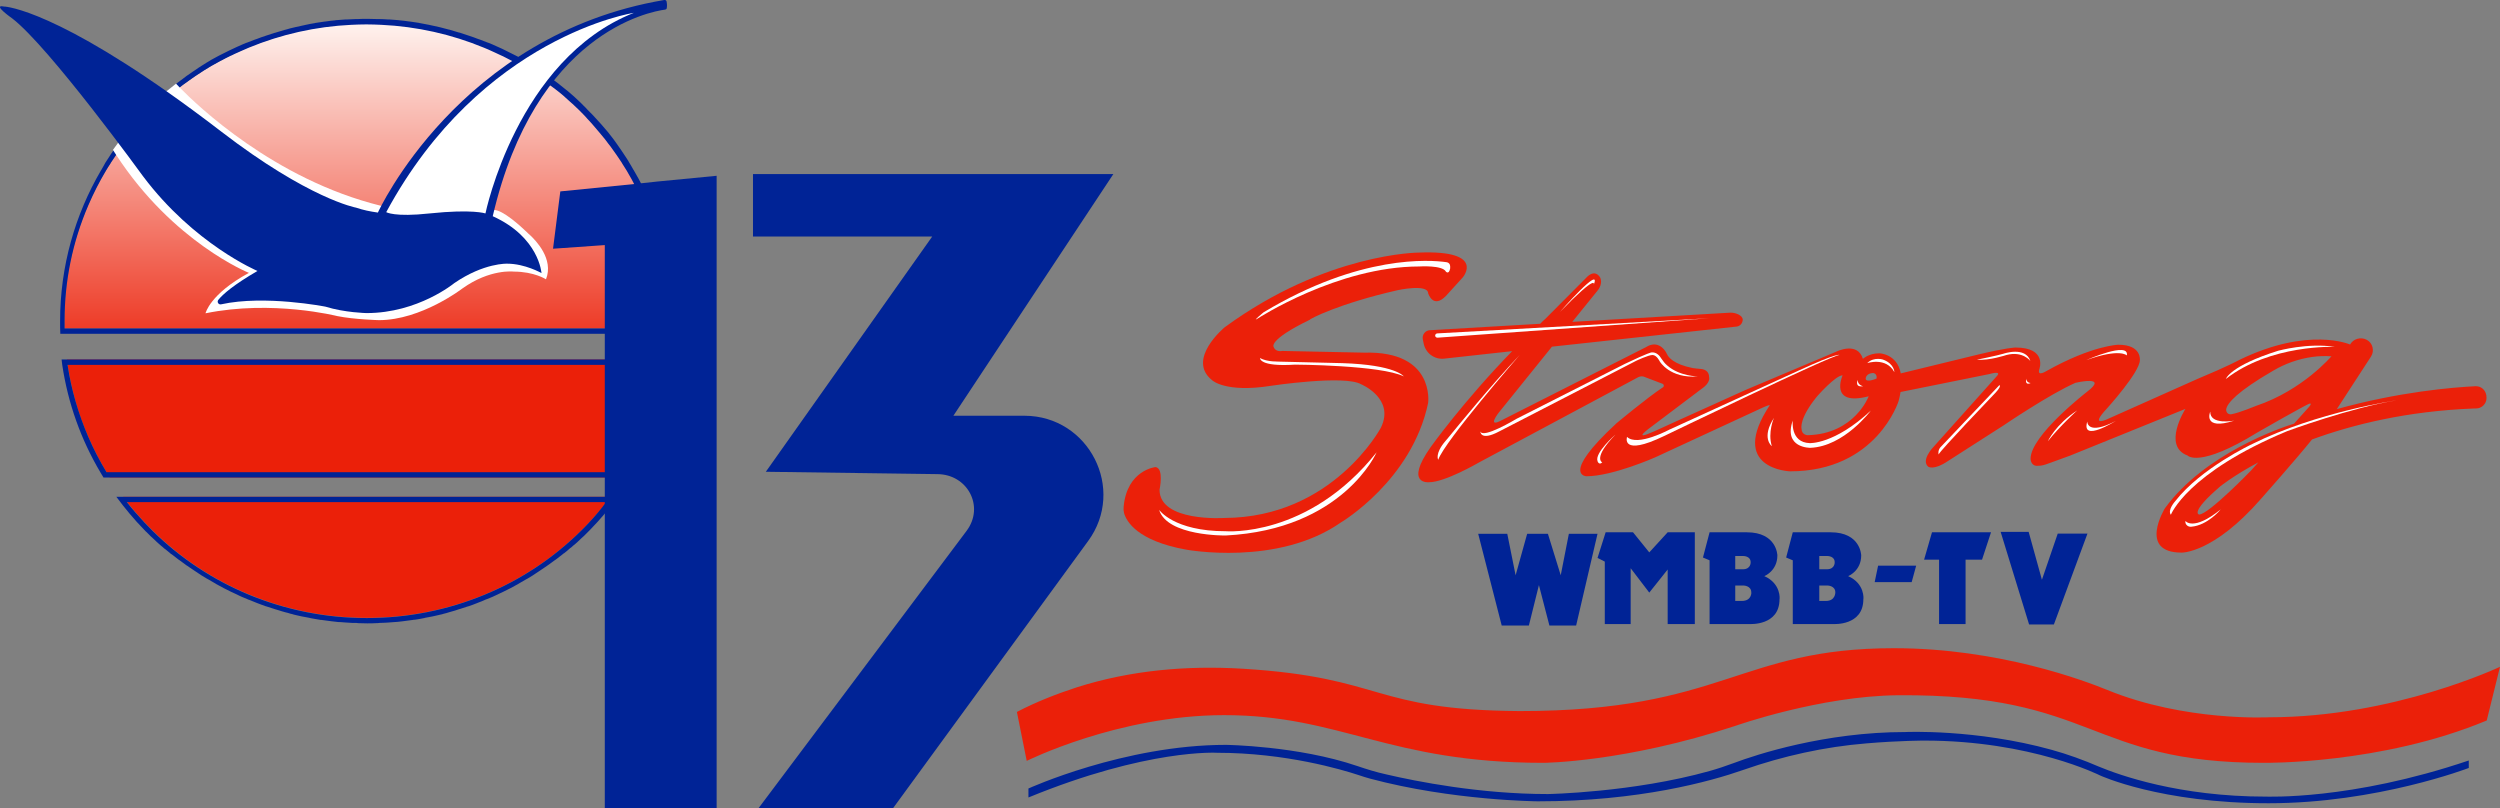 <?xml version="1.0" encoding="utf-8"?>
<!-- Generator: Adobe Adobe Illustrator 24.2.0, SVG Export Plug-In . SVG Version: 6.00 Build 0)  -->
<svg version="1.1" id="Layer_1" xmlns="http://www.w3.org/2000/svg" xmlns:xlink="http://www.w3.org/1999/xlink" x="0px" y="0px"
	 width="1169px" height="377.9px" viewBox="0 0 1169 377.9" style="enable-background:new 0 0 1169 377.9;" xml:space="preserve">
<rect x="0" y="0" width="1169" height="377.9" fill="#808080" stroke="none"/>
<style type="text/css">
	.st0{fill:url(#SVGID_1_);}
	.st1{fill:#EB2009;}
	.st2{fill:#002396;}
	.st3{fill:#FFFFFF;}
</style>
<g>
	<linearGradient id="SVGID_1_" gradientUnits="userSpaceOnUse" x1="171.578" y1="12.789" x2="171.578" y2="175.521">
		<stop  offset="0" style="stop-color:#FEF0EC"/>
		<stop  offset="1" style="stop-color:#EB2009"/>
	</linearGradient>
	<path class="st0" d="M313,150.1c0-18.8-3.7-36.9-11.1-54.1c-7.1-16.5-17.3-31.4-30.3-44.2c-13-12.8-28.1-22.8-45-29.8
		c-17.4-7.2-36-10.9-55.1-10.9c0,0,0,0,0,0s0,0,0,0c-19.1,0-37.6,3.7-55.1,10.9c-16.8,7-32,17-45,29.8C58.6,64.6,48.4,79.4,41.2,96
		c-7.4,17.1-11.1,35.3-11.1,54.1c0,1.2,0,2.3,0,3.5h37.1l0,2.5h0v-2.5h208.5v2.5h0l0-2.5H313C313,152.4,313,151.2,313,150.1z"/>
</g>
<g>
	<path class="st1" d="M275.8,168.1H67.3h-36c1.6,12.4,4.9,24.5,9.9,36c2.9,6.7,6.3,13.1,10.1,19.2h16.1h208.3h16.1
		c3.9-6.1,7.2-12.5,10.1-19.2c5-11.6,8.3-23.6,9.9-36H275.8z"/>
	<path class="st1" d="M275.7,232.3L275.7,232.3L275.7,232.3H67.4v0v0h-9.9c3.1,4.1,6.4,8,9.9,11.7v0c0,0,0.1,0.1,0.1,0.1
		c1.3,1.4,2.6,2.8,4,4.1c13,12.8,28.1,22.8,45,29.8c17.4,7.2,36,10.9,55.1,10.9h0l0,0c19.1,0,37.6-3.7,55.1-10.9
		c16.8-7,32-17,45-29.8c1.4-1.3,2.7-2.7,4-4.1c0,0,0.1-0.1,0.1-0.1v0c3.5-3.8,6.8-7.7,9.9-11.7H275.7z"/>
</g>
<polygon class="st2" points="733.6,249.6 729.8,269 723.8,249.6 720.2,249.6 714.1,249.6 708.7,269 704.8,249.6 691.2,249.6 
	702.2,292.5 714.9,292.5 719.6,273.6 724.5,292.5 737,292.5 747,249.6 "/>
<polygon class="st2" points="747,260.9 750.8,248.9 762.5,248.9 763.6,248.9 771.2,258.3 779.8,248.9 792.5,248.9 792.5,291.8 
	779.8,291.8 779.8,266.3 771.2,277.1 762.5,265.7 762.5,291.8 750.4,291.8 750.4,262.6 "/>
<path class="st2" d="M825,269.4c0,0,6.1-2.4,6.1-9.7c0,0-0.2-10.8-14.3-10.8h-5.8h-11.6l-3.1,11.8l3.1,1.3v29.8h11.6h7.2
	c0,0,13.9,0.9,13.9-11.6C832.2,280.2,832.9,272.9,825,269.4z M815.3,260c0,0,3.3,0,3.3,2.9c0,0,0.2,3.3-3.7,3.3h-3.5V260L815.3,260
	L815.3,260z M814.5,281h-3.1v-7.2h4c0,0,3.5,0.1,3.5,3.2C819,277,819.1,281,814.5,281z"/>
<path class="st2" d="M864.2,269.4c0,0,6.1-2.4,6.1-9.7c0,0-0.2-10.8-14.3-10.8h-5.8h-11.9l-3.1,11.8l3.1,1.3v29.8h11.9h7.2
	c0,0,13.9,0.9,13.9-11.6C871.4,280.2,872.1,272.9,864.2,269.4z M854.6,260c0,0,3.3,0,3.3,2.9c0,0,0.2,3.3-3.7,3.3h-3.5V260
	L854.6,260L854.6,260z M853.8,281h-3.1v-7.2h4c0,0,3.5,0.1,3.5,3.2C858.2,277,858.3,281,853.8,281z"/>
<polygon class="st2" points="931,248.9 903.4,248.9 899.7,261.7 906.7,261.7 906.7,291.8 919.1,291.8 919.1,261.7 926.8,261.7 "/>
<polygon class="st2" points="948.8,292 935.5,248.7 948.6,248.7 954.8,271.1 962.2,249.5 976.1,249.5 960.4,292 "/>
<g>
	<g>
		<g>
			<g>
				<path class="st1" d="M1157.8,180.6c-0.1,0-0.2,0-0.3,0c-10.5,0.5-35.7,2.6-64.8,10.7l16-24.6c1.7-2.7,0.8-6.3-2-7.8
					c-2.8-1.5-6.3-0.5-7.8,2.2c0,0-19.3-8.6-51.8,7.2c0,0-5.4,3-19.6,8.9l-41,18.3c0,0-10.5,5.3-1.2-4.6c0,0,15.3-16.9,15.3-22.5
					c0,0,0.9-7.2-10-7.2c0,0-12.1,0.2-33.7,12.3c0,0-4.5,2.9-3.3-0.9c0,0,3.8-10.1-11.2-10.1c0,0-4.2,0.1-17.5,3.3l-36.1,8.8
					c-1.7-9.2-10-9.4-10-9.4c-5,0-7.7,2.6-7.7,2.6c-2.6-8.4-12.6-3.3-12.6-3.3l-42.4,17.9c-29.3,13.2-42.6,19.3-42.6,19.3
					c-11.2,5-1.8-1.8-1.8-1.8l23.6-17.8c4.7-3.1,3.9-5.6,3.9-5.6c0-3.3-2.6-3.9-4.1-4c-1.2-0.1-2.4-0.2-3.6-0.4
					c-9-1.8-11.3-5.1-11.9-6.3c-0.4-0.9-0.9-1.7-1.5-2.4c-3.8-4.4-8.2-1.2-8.2-1.2l-68.5,34.7c-5.9,2.9-0.7-3.8-0.7-3.8l25-31
					l86.4-9.4c1.6-0.2,2.8-1.6,2.8-3.3c-0.1-2-3.4-3.2-5.5-3.2c-0.1,0-0.2,0-0.3,0l-73.9,4.3l11.8-14.6c2.8-3.4,1.2-6.2,1.2-6.2
					c-2.7-4.2-6.3,0-6.3,0l-19.4,19.5c-0.8,0.7-1.6,1.4-2.3,2.2l-51.6,3c-2.1,0.1-3.7,2.1-3.3,4.2l0.4,2c0.9,4.5,5,7.6,9.6,7.1
					l31.8-3.5c-22.6,23.2-38,44.7-38,44.7c-12.7,17.9-0.9,16.6-0.9,16.6c7.5,0,23.1-9.1,23.1-9.1l74.7-40c1-0.5,2.1-0.6,3.1-0.1
					l8.4,3.2c0.6,0.3,0.7,1.2,0.1,1.6c-7.2,4.7-21.7,16.8-21.7,16.8c-26.4,24.4-14.1,24.8-14.1,24.8c12.3,0,32.3-8.9,32.3-8.9
					l49.7-23c3-1.4,3.8-1.4,3.8-1.4c-19.9,30,9.4,31,9.4,31c40.6,0,50.8-32.9,50.8-32.9c0.4-1.5,0.7-2.9,0.9-4.2l41.6-8.4
					c0,0,6-1.8,3.4,1l-29.8,33.3c0,0-5.7,6-2.3,9c0,0,2.5,2,9.4-2.7l25.9-16.6c0,0,21.5-14.6,33.6-19.9c0,0,15.8-3.7,5.4,4.2
					c0,0-26.4,20.4-26.4,31.3c0,0,0,3,2.6,3.3c0.1,0,0.3,0,0.5,0c3.1,0,2.8-0.2,15.5-4.8l53.8-21.8c-0.2,0.3-10.9,17.4,1,21.8
					c0,0,5.3,6.1,32.7-10.8c0,0,23.5-13.5,24.5-13.5c0,0,1.2-0.2-0.5,1.7l-6.9,7.7c-6.2,1.9-41.9,14.1-60.4,39.6
					c0,0-12.7,20.7,7.8,20.7c0,0,14.8,0.5,37.2-25.2c0,0,16.6-18.7,23.8-27.7c19.1-7,44.5-13.3,75.9-14.5h0.8c2.7,0,4.9-2.2,4.9-4.9
					C1162.8,182.8,1160.5,180.6,1157.8,180.6z M845.3,203.5c0,0-2.9,0-2.9-3.1c0,0-1.3-4.6,7.3-15.1c0,0,8.6-9.8,11.9-9.8
					c0,0-6.6,14.7,12.2,9.8C873.8,185.3,867.3,202.9,845.3,203.5z M877.5,177c0,0-5.1,2.2-5.1,0c0,0,0-2.4,3.5-2.6
					C875.9,174.5,877.8,174.5,877.5,177z M1052.6,220c0,0-19.9,20.6-24.3,20.6c0,0-4.6-0.7,9.8-13.1c0,0,6.1-5,17.9-11.3L1052.6,220
					z M1054.9,189.8c0,0-7.7,3.2-11.5,3.9c-1.5,0.3-2.7-1-2.4-2.5c0.6-2.7,4.9-8,22-17.9c5.6-3.3,11.8-5.5,18.3-6.4
					c2.8-0.4,5.8-0.5,8.9-0.3C1090.1,166.6,1076.9,182.4,1054.9,189.8z"/>
			</g>
		</g>
		<g>
			<path class="st1" d="M653.5,135.7c0,0,14.1-3.1,14.3,1.4c0,0,2.2,7.5,8.3,1.3l7.9-8.7c0,0,11-12.8-20.4-11.6
				c0,0-43.1,0-90.9,34.9c0,0-18.2,15-5.9,24.8c0,0,6.2,6,27.5,2.6c0,0,34.5-5.2,42.2-0.7c0,0,15.9,6.6,9.2,20.3
				c0,0-22.4,42-73.2,42.2c0,0-30.3,2-30.3-13.2c0,0,2.2-10.1-1.9-10.6c0,0-13.4,1.4-14.9,18.7c-0.1,0.9,0,1.9,0.2,2.8
				c1.1,3.9,6.2,13,29,17.1c0,0,42.8,8,72.4-12.7c0,0,33.2-19.6,40.8-55.9c0,0,3.3-24.4-29.8-23.5l-38.4-0.8c0,0-3.1,0.7-4-1.8
				c0,0-3.1-3.1,16.9-12.8C612.3,149.2,625.9,142,653.5,135.7z"/>
		</g>
	</g>
</g>
<g>
	<polygon class="st2" points="896,264.5 893.9,272.2 876.6,272.2 878.2,264.5 	"/>
	<path class="st3" d="M589.2,167.4c0,0-0.6,4.2,16.3,3.1c0,0,40.1,0.2,50.9,5.5c0,0-3.7-5.4-28.8-6.2l-29.2-0.7
		C598.4,169,592.5,169.4,589.2,167.4z"/>
	<path class="st3" d="M588,149c0,0,37.4-24.4,75.7-24.4c0,0,10.8-0.7,12.4,2.4c0,0,1.4,1.6,2-1.5v-1c0-1-0.7-1.8-1.7-1.9
		c-7.6-1.1-40.4-3.7-85.5,23.4C591,145.9,585.2,150.7,588,149z"/>
	<path class="st3" d="M643.7,211.5c0,0-15.7,36.1-70.6,38.9c0,0-27.3,0.4-31.1-12c0,0,6.8,10,31.1,10
		C573.1,248.4,611.7,251.7,643.7,211.5z"/>
	<path class="st3" d="M799.3,148.8l-127.1,9.1c-0.5,0-1-0.3-1.1-0.8l0,0c-0.1-0.6,0.3-1.1,0.9-1.2L799.3,148.8z"/>
	<path class="st3" d="M745.2,133.2c0,0,2.4-6-15.8,12.7C729.4,145.9,749.2,123.3,745.2,133.2z"/>
	<path class="st3" d="M710.6,166c0,0-35.1,40.3-38.1,49c0,0-1.7-2.9,3.5-8.9c0.5-0.6,1.1-1.3,1.6-1.9
		C681.5,199.4,697.2,180.2,710.6,166z"/>
	<path class="st3" d="M692.2,201.7c0,0-0.1,4.8,8.9,0l64-33c0,0,5.7-2.7,7.6-2.7c2,0,3.4,3,3.4,3s4.7,8.1,17.8,7c0,0-8.5,0-14.3-5.1
		c-1.1-0.9-2-2.1-2.8-3.3c-0.7-1.2-2.3-3.1-4.6-2.8c0,0-1.2,0-12.3,5.3L709,195.9C709,195.9,693.3,205.4,692.2,201.7z"/>
	<path class="st3" d="M749.2,216.2c0,0-4.6-1.9,6.2-13c0,0-9.8,8.5-8.4,12.4C747,215.7,747.7,217.7,749.2,216.2z"/>
	<path class="st3" d="M760.8,204.3c0,0-3.1,9.4,17.3-0.4c0,0,78.7-38,82-37.9c0,0-0.4-1.3-18.9,7.2l-60.6,27.7
		C780.7,200.8,765.7,209,760.8,204.3z"/>
	<path class="st3" d="M829.5,195.4c0,0-3,6.8-1,13.2C828.4,208.6,823.5,204.7,829.5,195.4z"/>
	<path class="st3" d="M874.8,192c0,0-12.5,16.8-28.3,17.4c0,0-12.7,0.2-8.2-12.8c0,0-1.3,10.3,7.9,10.6
		C846.2,207.2,857.7,207.9,874.8,192z"/>
	<path class="st3" d="M871.2,180.6c0,0-2.6-0.5-2.5-2.9C868.7,177.7,867,181.2,871.2,180.6z"/>
	<path class="st3" d="M873.1,169.8c0,0,8.8-3,12.7,4.2c0,0,0-3.7-4.9-5.7C880.9,168.2,876.3,166.6,873.1,169.8z"/>
	<path class="st3" d="M994.5,166.2c0,0-3.1-3.5-19,2.2C975.5,168.4,995.8,159.4,994.5,166.2z"/>
	<path class="st3" d="M976,197.1c0,0-0.2,6.8,13.4-0.3C989.4,196.7,973,207.3,976,197.1z"/>
	<path class="st3" d="M971.3,191.9c0,0-8.1,7.3-13.7,14.4C957.6,206.2,961.3,198.4,971.3,191.9z"/>
	<path class="st3" d="M934.9,180.1c0,0,1.6,0.2-3.1,4.9c0,0-24.8,25.9-25.3,27.5c0,0-0.5-1.7,0.8-3.3L934.9,180.1z"/>
	<path class="st3" d="M949.5,179.1c0,0-2.8,1.6-2-2.3C947.4,176.9,947.4,178.9,949.5,179.1z"/>
	<path class="st3" d="M949.4,168.8c0,0-3.5-4.8-11.2-2.8c0,0-8,2.7-13.8,2.2c0,0,9.4-1.9,12.4-2.8
		C936.8,165.4,947.1,161.8,949.4,168.8z"/>
	<path class="st3" d="M1091.8,162.2c0,0-30.1-1.3-51,15c0,0,1.9-6.1,24.5-13.2C1065.3,164,1079.2,160.2,1091.8,162.2z"/>
	<path class="st3" d="M1044.7,196.7c0,0-11.3,2.2-11.2-4.2C1033.5,192.5,1029.7,201.5,1044.7,196.7z"/>
	<path class="st3" d="M1015.1,240.7c0,0,7.5-19.6,54.4-39.1c0,0,29.7-11,51.1-14.4c0,0-37.1,5.3-67.4,20.4c0,0-24,11.2-36.1,26.8
		C1017.1,234.4,1013.4,238.5,1015.1,240.7z"/>
	<path class="st3" d="M1038.4,238.2c0,0-6.1,7.5-13.8,8.1c-0.9,0.1-1.8-0.3-2.3-1c-0.3-0.4-0.5-1-0.4-1.7
		C1021.9,243.6,1025.5,248.6,1038.4,238.2z"/>
</g>
<path class="st1" d="M475.5,332.9l4.6,22.9c0,0,42.8-21.4,92.3-21.4c54.8,0,76.7,22.3,149.3,22.3c0,0,38-0.2,89.8-17.3
	c0,0,39.6-14,76-14.3c92.4-0.7,88.6,31.6,171,31.6c0,0,55,0.8,104.3-19.8l6.2-25.1c0,0-49.7,23.6-108,23.6c0,0-39.3,2.1-75.7-12.8
	c-10.3-4.2-50.5-19.5-99.7-19.5c-72.6,0-79.7,29.4-175,29.4c-69.6-0.5-62.8-15.7-129.4-19.8c-26.2-1.6-52.6,0.7-77.7,8.7
	C494.3,324.4,484.7,328.1,475.5,332.9z"/>
<g>
	<path class="st2" d="M296.4,79.7L296.4,79.7c0-0.1-0.1-0.2-0.2-0.3c-0.4-0.7-0.8-1.4-1.2-2.1c-0.4-0.7-0.9-1.4-1.3-2.2
		c-0.4-0.7-0.9-1.3-1.3-2c-0.5-0.7-0.9-1.4-1.4-2.1c-0.2-0.3-0.4-0.6-0.6-0.9c-0.2-0.3-0.5-0.7-0.7-1c-0.5-0.8-1.1-1.5-1.6-2.3
		c-0.4-0.6-0.9-1.2-1.3-1.8c-0.6-0.8-1.2-1.6-1.8-2.3c-0.4-0.5-0.8-1.1-1.3-1.6c-0.8-0.9-1.6-1.9-2.4-2.8c-0.3-0.3-0.6-0.7-0.9-1
		c-1.1-1.2-2.2-2.4-3.3-3.6c-0.4-0.4-0.8-0.8-1.2-1.2c-0.8-0.8-1.6-1.6-2.3-2.4c-0.5-0.5-1-0.9-1.4-1.4c-0.7-0.7-1.5-1.4-2.2-2.1
		c-0.5-0.5-1-0.9-1.5-1.4c-0.8-0.7-1.5-1.3-2.3-2c-0.5-0.4-1-0.9-1.6-1.3c-0.8-0.7-1.7-1.3-2.5-2c-0.4-0.3-0.7-0.6-1.1-0.9h0
		c-0.1-0.1-0.3-0.2-0.4-0.3c-0.3-0.2-0.5-0.4-0.8-0.6c-0.9-0.7-1.9-1.4-2.8-2.1c-0.2-0.1-0.3-0.3-0.5-0.4c-1.1-0.8-2.1-1.5-3.2-2.2
		c-0.3-0.2-0.6-0.4-0.9-0.6c-1.1-0.7-2.2-1.5-3.3-2.2c-0.2-0.1-0.3-0.2-0.5-0.3c-1-0.6-2.1-1.3-3.1-1.9c-0.3-0.2-0.6-0.3-0.8-0.5
		c-1.1-0.7-2.3-1.3-3.5-1.9c-0.3-0.1-0.5-0.3-0.8-0.4c-1.1-0.6-2.1-1.1-3.2-1.6c-0.2-0.1-0.4-0.2-0.6-0.3c-1.2-0.6-2.4-1.2-3.6-1.7
		c-0.3-0.1-0.6-0.3-0.9-0.4c-1.2-0.6-2.5-1.1-3.7-1.6c0,0-0.1,0-0.1,0c-1.3-0.5-2.6-1-3.9-1.5c-0.3-0.1-0.6-0.2-0.9-0.3
		c-1.3-0.5-2.6-1-3.9-1.4c-0.2-0.1-0.4-0.1-0.6-0.2c-1.2-0.4-2.4-0.8-3.6-1.2c-0.3-0.1-0.5-0.2-0.8-0.2c-1.3-0.4-2.6-0.8-4-1.2
		c-0.3-0.1-0.6-0.2-0.8-0.2c-1.3-0.3-2.5-0.7-3.8-1c-0.1,0-0.3-0.1-0.4-0.1c-1.4-0.3-2.7-0.6-4.1-0.9c-0.3-0.1-0.6-0.1-0.9-0.2
		c-1.4-0.3-2.8-0.5-4.2-0.8c-0.1,0-0.2,0-0.4-0.1c-1.3-0.2-2.7-0.4-4-0.6c-0.3,0-0.6-0.1-0.9-0.1c-1.4-0.2-2.8-0.4-4.2-0.5
		c-0.3,0-0.5-0.1-0.8-0.1c-1.3-0.1-2.6-0.2-3.9-0.3c-0.2,0-0.4,0-0.7,0c-1.4-0.1-2.9-0.2-4.3-0.2c-0.3,0-0.6,0-1,0
		c-1.5,0-3-0.1-4.4-0.1s-3,0-4.4,0.1c-0.3,0-0.6,0-1,0c-1.4,0.1-2.9,0.1-4.3,0.2c-0.2,0-0.4,0-0.7,0c-1.3,0.1-2.6,0.2-3.9,0.3
		c-0.3,0-0.5,0-0.8,0.1c-1.4,0.1-2.8,0.3-4.2,0.5c-0.3,0-0.6,0.1-0.9,0.1c-1.3,0.2-2.7,0.4-4,0.6c-0.1,0-0.2,0-0.4,0.1
		c-1.4,0.2-2.8,0.5-4.2,0.8c-0.3,0.1-0.6,0.1-0.9,0.2c-1.4,0.3-2.8,0.6-4.1,0.9c-0.1,0-0.3,0.1-0.4,0.1c-1.3,0.3-2.6,0.6-3.8,1
		c-0.3,0.1-0.6,0.1-0.8,0.2c-1.3,0.4-2.7,0.8-4,1.2c-0.3,0.1-0.5,0.2-0.8,0.2c-1.2,0.4-2.4,0.8-3.6,1.2c-0.2,0.1-0.4,0.1-0.6,0.2
		c-1.3,0.4-2.6,0.9-3.9,1.4c-0.3,0.1-0.6,0.2-0.9,0.3c-1.3,0.5-2.6,1-3.9,1.5c0,0-0.1,0-0.1,0c-1.3,0.5-2.5,1.1-3.7,1.6
		c-0.3,0.1-0.6,0.3-0.9,0.4c-1.2,0.6-2.4,1.1-3.6,1.7c-0.2,0.1-0.4,0.2-0.6,0.3c-1.1,0.5-2.1,1.1-3.2,1.6c-0.3,0.1-0.5,0.3-0.8,0.4
		c-1.2,0.6-2.3,1.3-3.5,1.9c-0.3,0.2-0.6,0.3-0.8,0.5c-1,0.6-2.1,1.2-3.1,1.9c-0.2,0.1-0.3,0.2-0.5,0.3c-1.1,0.7-2.2,1.4-3.3,2.2
		c-0.3,0.2-0.6,0.4-0.9,0.6c-1.1,0.7-2.2,1.5-3.2,2.2c-0.2,0.1-0.3,0.3-0.5,0.4c-0.9,0.7-1.9,1.4-2.8,2.1c-0.3,0.2-0.5,0.4-0.8,0.6
		c-0.1,0.1-0.3,0.2-0.4,0.3h0c-0.4,0.3-0.7,0.6-1.1,0.9c-0.8,0.7-1.7,1.3-2.5,2c-0.5,0.4-1,0.9-1.6,1.3c-0.8,0.7-1.5,1.3-2.3,2
		c-0.5,0.5-1,0.9-1.5,1.4c-0.8,0.7-1.5,1.4-2.2,2.1c-0.5,0.5-1,0.9-1.4,1.4c-0.8,0.8-1.6,1.6-2.3,2.4c-0.4,0.4-0.8,0.8-1.2,1.2
		c-1.1,1.2-2.2,2.4-3.3,3.6c-0.3,0.3-0.6,0.7-0.9,1c-0.8,0.9-1.6,1.8-2.4,2.8c-0.4,0.5-0.9,1.1-1.3,1.6c-0.6,0.8-1.2,1.5-1.8,2.3
		c-0.4,0.6-0.9,1.2-1.3,1.8c-0.6,0.8-1.1,1.5-1.6,2.3c-0.2,0.3-0.5,0.7-0.7,1c-0.2,0.3-0.4,0.6-0.6,0.9c-0.5,0.7-1,1.4-1.4,2.1
		c-0.4,0.7-0.9,1.3-1.3,2c-0.5,0.7-0.9,1.4-1.3,2.2c-0.4,0.7-0.8,1.4-1.2,2.1c-0.1,0.1-0.1,0.2-0.2,0.3l0,0
		c-12.1,20.7-19.1,44.8-19.1,70.4c0,2,0,4,0.1,6h39.6h208.5h39.6c0.1-2,0.1-4,0.1-6C315.5,124.4,308.6,100.4,296.4,79.7z M313,153.6
		h-37.1H67.3H30.2c0-1.2,0-2.3,0-3.5c0-18.8,3.7-36.9,11.1-54.1c2.4-5.6,5.2-11.1,8.3-16.3c0.6-1,1.2-2,1.9-3
		c0.1-0.2,0.3-0.5,0.4-0.7c1.5-2.3,3.1-4.6,4.7-6.8c0.2-0.2,0.4-0.5,0.5-0.7c0.7-0.9,1.3-1.8,2-2.6c0.2-0.3,0.4-0.5,0.6-0.8
		c1.7-2.2,3.5-4.3,5.3-6.3c0.2-0.2,0.4-0.5,0.6-0.7c0.8-0.8,1.5-1.7,2.3-2.5c0.2-0.2,0.4-0.4,0.6-0.7c1-1,1.9-2,2.9-3
		c0.2-0.2,0.4-0.4,0.6-0.6c0.7-0.7,1.4-1.3,2.1-2c0.3-0.3,0.7-0.6,1.1-1c0.6-0.5,1.2-1.1,1.8-1.6c0.4-0.3,0.8-0.7,1.1-1
		c0.6-0.5,1.2-1,1.8-1.6c0.4-0.3,0.7-0.6,1.1-0.9c0.7-0.6,1.5-1.2,2.3-1.8c0.2-0.2,0.5-0.4,0.7-0.5c1.1-0.9,2.2-1.7,3.4-2.5
		c0.3-0.2,0.6-0.4,0.8-0.6c0.9-0.6,1.8-1.3,2.7-1.9c0.3-0.2,0.6-0.4,0.9-0.6c1.2-0.8,2.3-1.5,3.5-2.3c0.1-0.1,0.2-0.1,0.3-0.2
		c1.1-0.7,2.2-1.3,3.3-2c0.3-0.2,0.7-0.4,1.1-0.6c1-0.6,2-1.1,2.9-1.6c0.3-0.1,0.5-0.3,0.8-0.4c1.2-0.7,2.5-1.3,3.7-1.9
		c0.3-0.2,0.6-0.3,0.9-0.4c1-0.5,2-1,3-1.4c0.4-0.2,0.7-0.3,1.1-0.5c1.3-0.6,2.6-1.1,3.9-1.7c0,0,0,0,0,0
		c15.3-6.3,31.4-9.9,47.9-10.7c2.4-0.1,4.7-0.2,7.1-0.2s4.8,0.1,7.1,0.2c16.6,0.8,32.7,4.4,47.9,10.7c0,0,0,0,0,0
		c1.3,0.5,2.6,1.1,3.9,1.7c0.4,0.2,0.7,0.3,1.1,0.5c1,0.5,2,0.9,3,1.4c0.3,0.1,0.6,0.3,0.9,0.4c1.2,0.6,2.5,1.3,3.7,1.9
		c0.3,0.1,0.5,0.3,0.8,0.4c1,0.5,2,1.1,2.9,1.6c0.4,0.2,0.7,0.4,1.1,0.6c1.1,0.6,2.2,1.3,3.3,2c0.1,0.1,0.2,0.1,0.3,0.2
		c1.2,0.7,2.4,1.5,3.5,2.3c0.3,0.2,0.6,0.4,0.9,0.6c0.9,0.6,1.8,1.3,2.7,1.9c0.3,0.2,0.6,0.4,0.8,0.6c1.1,0.8,2.3,1.7,3.4,2.5
		c0.2,0.2,0.5,0.4,0.7,0.5c0.8,0.6,1.5,1.2,2.3,1.8c0.4,0.3,0.7,0.6,1.1,0.9c0.6,0.5,1.2,1,1.8,1.6c0.4,0.3,0.8,0.7,1.1,1
		c0.6,0.5,1.2,1.1,1.8,1.6c0.4,0.3,0.7,0.6,1.1,1c0.7,0.7,1.4,1.3,2.1,2c0.2,0.2,0.4,0.4,0.6,0.6c1,1,2,2,2.9,3
		c0.2,0.2,0.4,0.4,0.6,0.7c0.8,0.8,1.5,1.6,2.3,2.5c0.2,0.2,0.4,0.5,0.6,0.7c1.8,2.1,3.6,4.2,5.3,6.3c0.2,0.3,0.4,0.5,0.6,0.8
		c0.7,0.9,1.3,1.8,2,2.6c0.2,0.2,0.4,0.5,0.5,0.7c1.6,2.2,3.2,4.5,4.7,6.8c0.1,0.2,0.3,0.5,0.4,0.7c0.6,1,1.3,2,1.9,3
		c3.1,5.2,5.9,10.7,8.3,16.3c7.4,17.1,11.1,35.3,11.1,54.1C313,151.2,313,152.4,313,153.6z"/>
	<path class="st2" d="M67.3,168.1H28.8c0.1,0.8,0.2,1.7,0.3,2.5c2.7,18.1,8.8,35,17.8,50.2c0.5,0.8,1,1.7,1.5,2.5h18.9h208.5h18.9
		c0.5-0.8,1-1.7,1.5-2.5c8.9-15.2,15.1-32.2,17.8-50.2c0.1-0.8,0.2-1.7,0.3-2.5h-38.5H67.3z M311.5,170.6
		c-1.7,11.5-4.9,22.7-9.6,33.5c-2.5,5.8-5.3,11.3-8.6,16.7h-17.5H67.3H49.8c-3.2-5.3-6.1-10.9-8.6-16.7c-4.6-10.8-7.9-22-9.6-33.5
		h35.7h208.5H311.5z"/>
	<path class="st2" d="M286.3,232.3h-0.7h-9.9H67.4h-9.9h-0.7h-2.4c4,5.4,8.3,10.6,13,15.4v0l0,0c0.1,0.1,0.2,0.2,0.3,0.3
		c0.2,0.3,0.5,0.5,0.7,0.7c0.7,0.7,1.3,1.3,2,2c0.3,0.3,0.6,0.6,1,0.9c0.6,0.6,1.3,1.2,1.9,1.8c0.3,0.3,0.7,0.6,1,0.9
		c0.7,0.6,1.3,1.2,2,1.7c0.3,0.3,0.6,0.6,1,0.8c0.8,0.7,1.6,1.3,2.3,1.9c0.2,0.2,0.4,0.4,0.7,0.5c1,0.8,2.1,1.6,3.1,2.4
		c0.2,0.1,0.4,0.3,0.6,0.4c0.9,0.6,1.7,1.3,2.6,1.9c0.3,0.3,0.7,0.5,1,0.7c0.7,0.5,1.4,1,2.2,1.5c0.4,0.3,0.8,0.5,1.2,0.8
		c0.7,0.5,1.4,0.9,2.1,1.4c0.4,0.3,0.8,0.5,1.2,0.8c0.8,0.5,1.5,0.9,2.3,1.4c0.4,0.2,0.7,0.4,1.1,0.6c1,0.6,2.1,1.2,3.1,1.8
		c0.1,0.1,0.2,0.1,0.3,0.2c1.2,0.6,2.3,1.3,3.5,1.9c0.3,0.2,0.6,0.3,1,0.5c0.9,0.4,1.7,0.9,2.6,1.3c0.4,0.2,0.8,0.4,1.3,0.6
		c0.8,0.4,1.6,0.7,2.3,1.1c0.4,0.2,0.9,0.4,1.3,0.6c0.8,0.3,1.6,0.7,2.4,1c0.4,0.2,0.9,0.4,1.3,0.5c0.9,0.4,1.8,0.7,2.7,1.1
		c0.3,0.1,0.7,0.3,1,0.4c1.2,0.5,2.5,0.9,3.8,1.4c0.1,0,0.3,0.1,0.4,0.1c1.1,0.4,2.2,0.7,3.4,1.1c0.4,0.1,0.8,0.3,1.3,0.4
		c0.9,0.3,1.7,0.5,2.6,0.8c0.5,0.1,1,0.3,1.4,0.4c0.8,0.2,1.7,0.4,2.5,0.7c0.5,0.1,1,0.2,1.5,0.4c0.9,0.2,1.7,0.4,2.6,0.6
		c0.5,0.1,0.9,0.2,1.4,0.3c1.1,0.2,2.1,0.4,3.2,0.6c0.3,0.1,0.5,0.1,0.8,0.2c1.3,0.2,2.7,0.5,4,0.7c0.3,0.1,0.7,0.1,1,0.1
		c1,0.1,2,0.3,3,0.4c0.5,0.1,1,0.1,1.5,0.2c0.9,0.1,1.8,0.2,2.6,0.3c0.5,0.1,1.1,0.1,1.6,0.1c0.9,0.1,1.7,0.1,2.6,0.2
		c0.5,0,1,0.1,1.6,0.1c0.9,0.1,1.9,0.1,2.8,0.1c0.5,0,0.9,0,1.4,0.1c1.4,0,2.8,0.1,4.2,0.1s2.8,0,4.2-0.1c0.5,0,0.9,0,1.4-0.1
		c0.9,0,1.9-0.1,2.8-0.1c0.5,0,1-0.1,1.6-0.1c0.9-0.1,1.8-0.1,2.6-0.2c0.5,0,1.1-0.1,1.6-0.1c0.9-0.1,1.8-0.2,2.6-0.3
		c0.5-0.1,1-0.1,1.5-0.2c1-0.1,2-0.3,3-0.4c0.3-0.1,0.7-0.1,1-0.1c1.3-0.2,2.7-0.4,4-0.7c0.3,0,0.5-0.1,0.8-0.2
		c1.1-0.2,2.1-0.4,3.2-0.6c0.5-0.1,0.9-0.2,1.4-0.3c0.9-0.2,1.7-0.4,2.6-0.6c0.5-0.1,1-0.2,1.5-0.4c0.8-0.2,1.7-0.4,2.5-0.7
		c0.5-0.1,1-0.3,1.4-0.4c0.9-0.2,1.7-0.5,2.6-0.8c0.4-0.1,0.8-0.2,1.3-0.4c1.1-0.4,2.2-0.7,3.4-1.1c0.1,0,0.3-0.1,0.4-0.1
		c1.3-0.4,2.5-0.9,3.8-1.4c0.3-0.1,0.7-0.3,1-0.4c0.9-0.3,1.8-0.7,2.7-1.1c0.4-0.2,0.9-0.4,1.3-0.5c0.8-0.3,1.6-0.7,2.4-1
		c0.4-0.2,0.9-0.4,1.3-0.6c0.8-0.4,1.6-0.7,2.3-1.1c0.4-0.2,0.8-0.4,1.3-0.6c0.9-0.4,1.7-0.8,2.6-1.3c0.3-0.2,0.6-0.3,1-0.5
		c1.2-0.6,2.3-1.2,3.5-1.9c0.1-0.1,0.2-0.1,0.3-0.2c1-0.6,2.1-1.2,3.1-1.8c0.4-0.2,0.7-0.4,1.1-0.6c0.8-0.5,1.5-0.9,2.3-1.4
		c0.4-0.3,0.8-0.5,1.2-0.8c0.7-0.5,1.4-0.9,2.1-1.4c0.4-0.3,0.8-0.5,1.2-0.8c0.7-0.5,1.4-1,2.2-1.5c0.3-0.2,0.7-0.5,1-0.7
		c0.9-0.6,1.7-1.3,2.6-1.9c0.2-0.1,0.4-0.3,0.6-0.4c1-0.8,2.1-1.6,3.1-2.4c0.2-0.2,0.4-0.4,0.7-0.5c0.8-0.6,1.6-1.3,2.3-1.9
		c0.3-0.3,0.6-0.6,1-0.8c0.7-0.6,1.3-1.2,2-1.7c0.3-0.3,0.7-0.6,1-0.9c0.6-0.6,1.3-1.2,1.9-1.8c0.3-0.3,0.6-0.6,1-0.9
		c0.7-0.7,1.3-1.3,2-2c0.2-0.2,0.5-0.5,0.7-0.7c0.1-0.1,0.2-0.2,0.3-0.3l0,0v0c4.7-4.8,9-9.9,13-15.4H286.3z M275.4,244.4
		c-1.2,1.3-2.5,2.6-3.8,3.9c-13,12.8-28.1,22.8-45,29.8c-17.4,7.2-36,10.9-55.1,10.9s-37.6-3.7-55.1-10.9c-16.8-7-32-17-45-29.8
		c-1.3-1.3-2.5-2.6-3.8-3.9c-2.9-3.1-5.7-6.3-8.3-9.6h7.9h208.3h7.9C281,238.1,278.3,241.3,275.4,244.4z"/>
</g>
<path class="st2" d="M1154.4,355.6v3.5c0,0-42.9,16.5-93.6,16.5c-50.7,0-78.8-13-78.8-13s-32.2-16.3-82.2-16.3c0,0-11.7,0-27,1.3
	c-19.7,1.6-39,5.9-57.6,12.4c-15.4,5.4-48.8,14.7-96.1,14.7c0,0-39.9-0.3-78.4-10.6c-1.9-0.5-3.7-1.1-5.5-1.7
	c-7.6-2.5-34-10.4-66.1-10.4c0,0-32.4-2-88.2,20.9v-4.2c0,0,44.8-20.4,92.3-20.4c0,0,33.6,0.4,61.5,9.9c4.4,1.5,8.9,2.9,13.5,3.9
	c14.1,3.3,43.8,9.2,75.6,9.2c0,0,39.7-0.7,75.7-10.8c3.9-1.1,7.7-2.4,11.5-3.8c10.1-3.8,42.2-14.4,80-14.4c0,0,32.9-1.5,68.3,8.3
	c7.6,2.1,15,4.8,22.2,7.9c9.4,3.9,37.3,14,78.1,14C1059.6,372.4,1098.9,374.4,1154.4,355.6z"/>
<g>
	<polygon class="st2" points="335.1,82.2 335.1,377.9 282.8,377.9 282.8,114.6 258.6,116.3 262,89.5 297.1,86 299.8,85.7 
		307.2,84.9 	"/>
	<path class="st2" d="M508.8,253l-91.2,124.9h-62.9L452,248.2c8.5-11.4,0.4-26.5-13.8-26.5l-80.1-1.1l77.8-110h-83.8V81.4h168.5
		l-74.8,113h33.3C509.2,194.5,526.6,228.7,508.8,253z"/>
</g>
<g>
	<path class="st3" d="M255.3,130.6c0,0-5.5-3.6-15.1-3.6c0,0-11-1.4-24,7.9c0,0-19.2,14.8-39,14.8c0,0-11.6-0.3-19.5-1.9
		c0,0-30.3-7.7-61.6-1.3c0,0,2-9,20.3-18.9c0,0-35.4-14.2-62.1-55.2c-0.5-0.7-1-1.5-1.5-2.3C61,58.4,70.9,47.9,82.3,39.1h0
		c0,0,0.6,0.6,1.7,1.8c8.1,8.3,44.2,43,94,55.3l53,2c4.1-0.1,12.6,7.7,15.3,10.3c0.5,0.5,1,1,1.5,1.4
		C250.4,112.3,259.1,121.1,255.3,130.6z"/>
	<path class="st2" d="M311.7,0.7c-0.1-0.5-0.6-0.8-1.1-0.7c-96,16.2-133.9,99.4-133.9,99.4l0,0c-3.6-0.5-7-1.2-10.2-2.3
		c0,0-22-4-63.2-35.7C34,8.2,6.2,3.5,2.5,3.1C2.2,3.1,1.8,3.1,1.5,3c-5.1-0.9,4.2,5.6,4.2,5.6C23,21.9,66.8,82.3,66.8,82.3
		c23.9,31.9,53.6,44.4,53.6,44.4c-11.2,6.5-16.2,10.9-18.3,13.5c-0.8,1,0.1,2.4,1.3,2.1c20.4-4.5,48.8,1.1,48.8,1.1
		c9,2.8,19.2,3,19.2,3c24.1,0,41-14,41-14c14-9.6,24.8-9.1,24.8-9.1c8.3,0,16,4.4,16,4.4s-1.1-16.8-22.8-26.6l0,0
		c20-85.8,73.6-95.7,80.6-96.6c0.5-0.1,0.8-0.4,0.8-0.9C312,2.3,311.8,1.4,311.7,0.7z"/>
	<path class="st3" d="M200.9,99.8c20.1-2.1,26.1,0,26.1,0S241.8,27.6,296.4,6c0,0-71.3,10.8-115.8,93.2
		C180.6,99.2,184.4,101.6,200.9,99.8z"/>
</g>
</svg>
